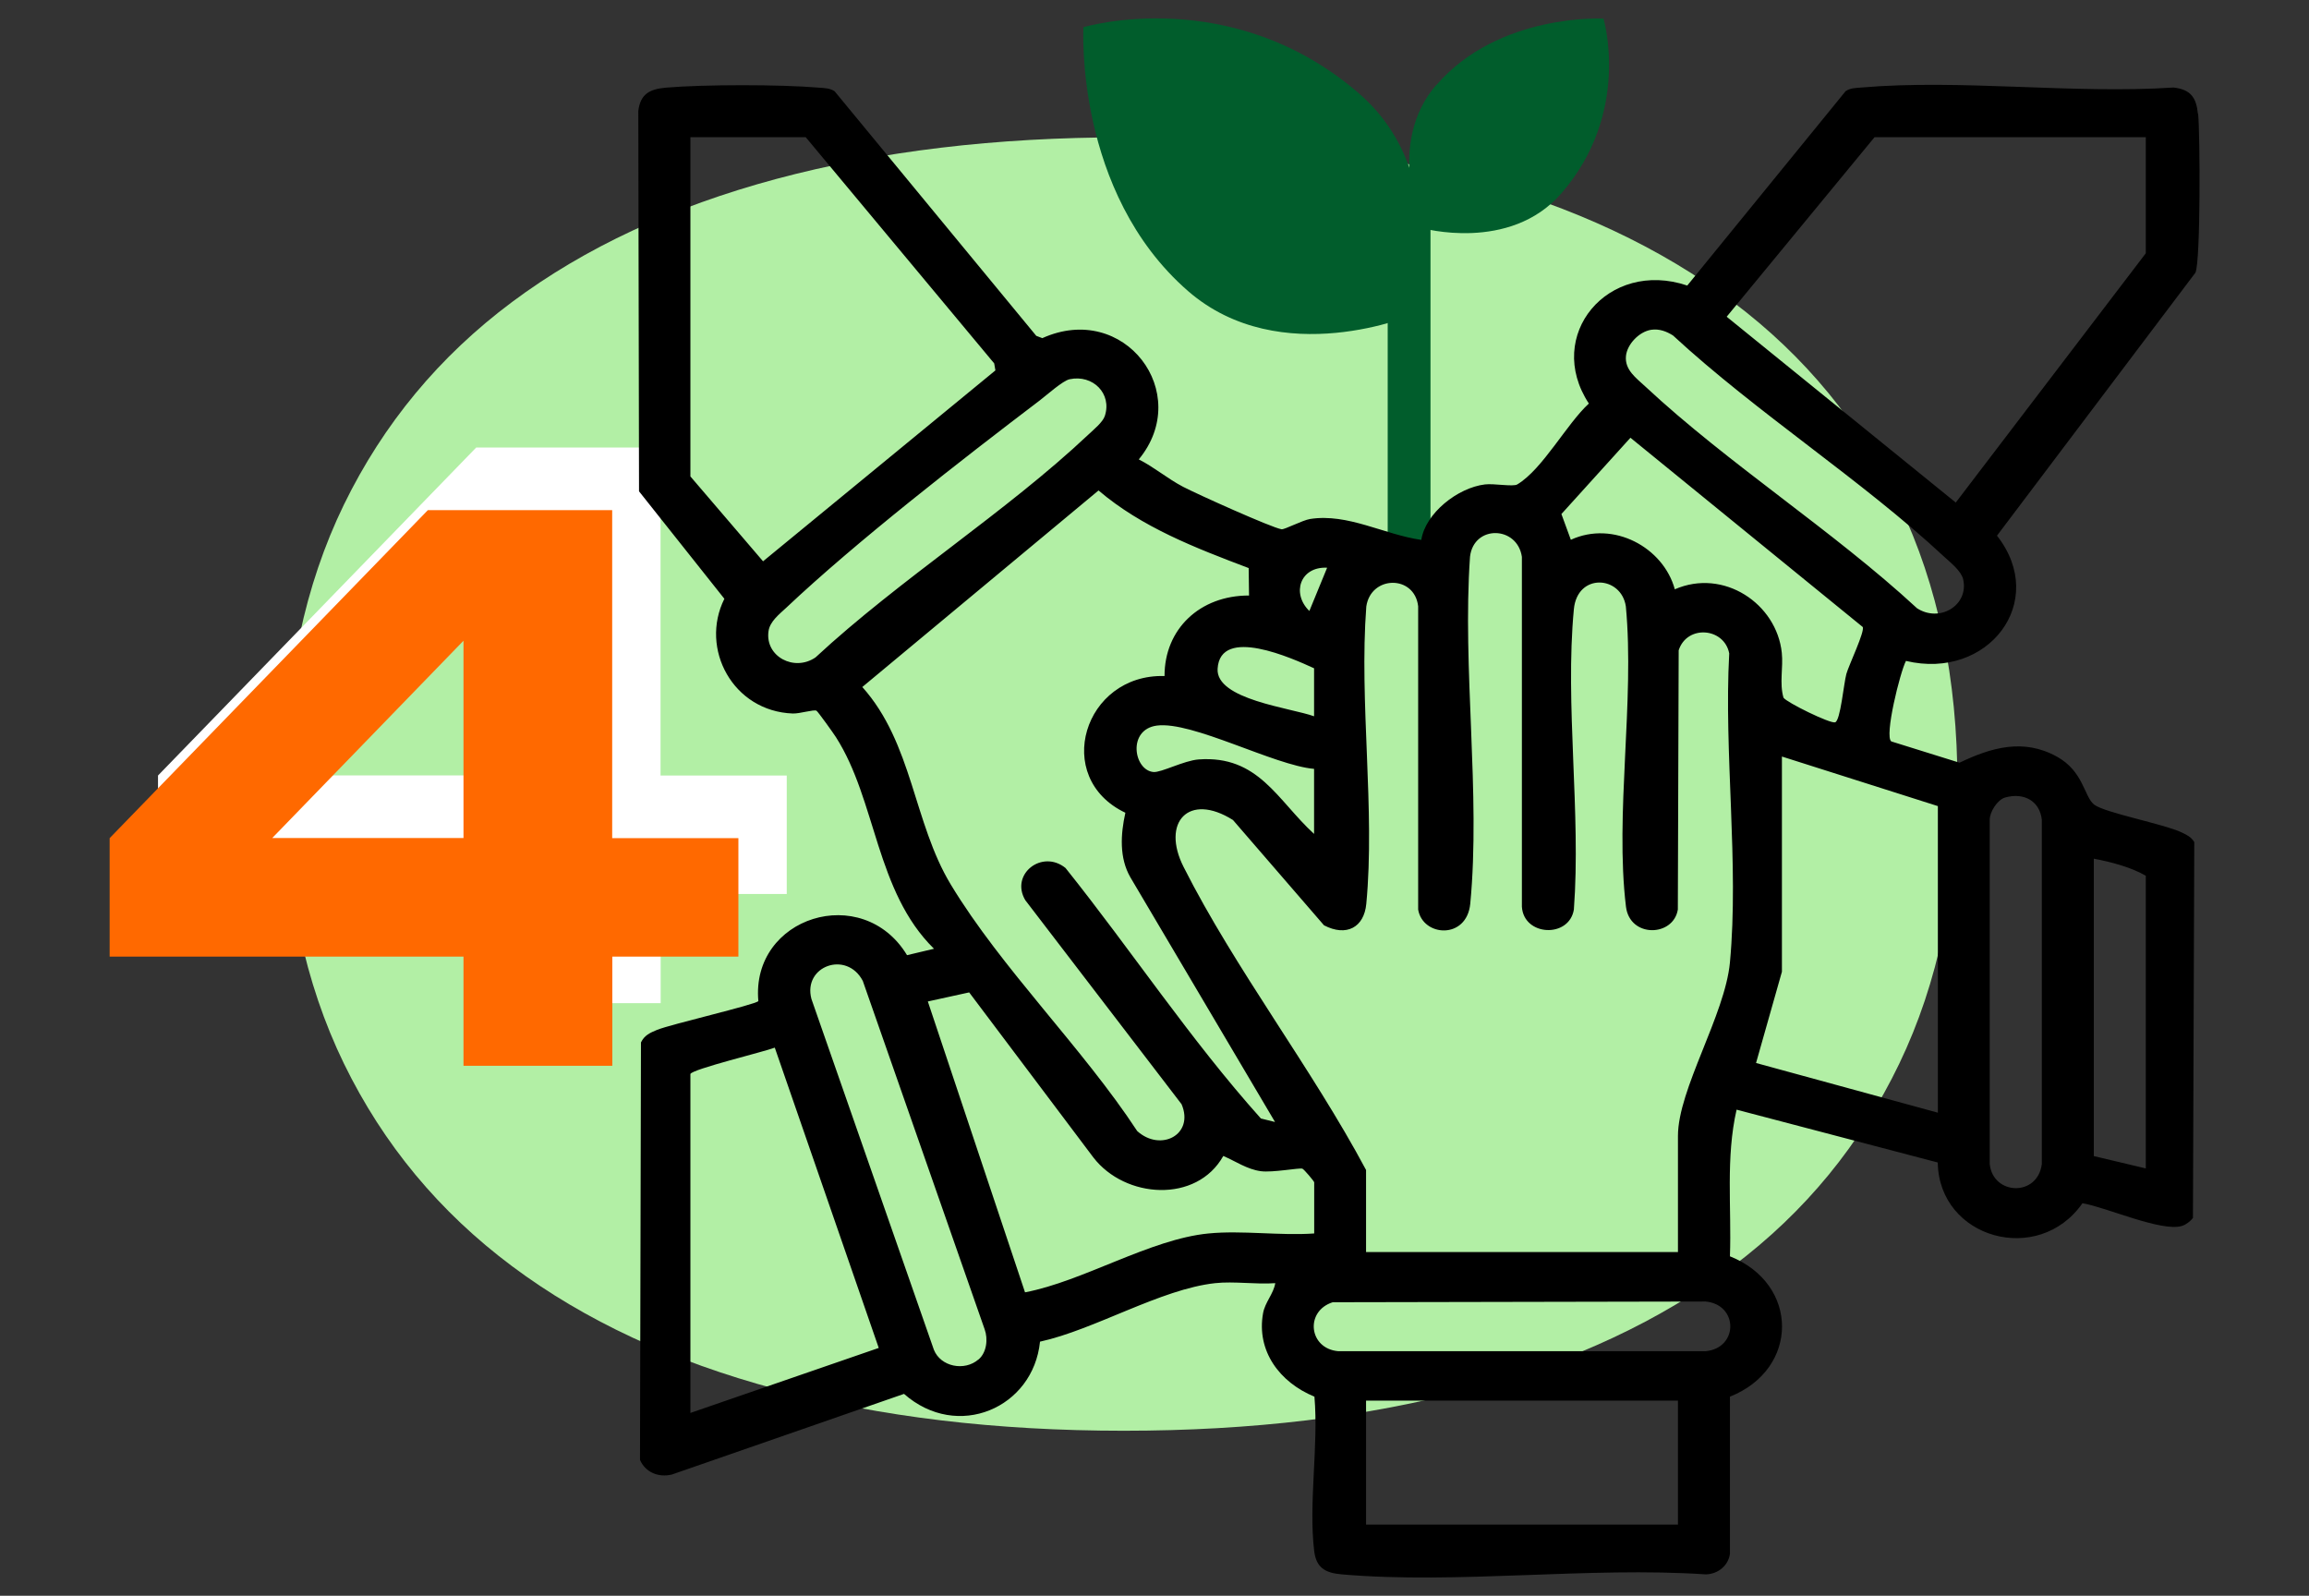 <svg xmlns="http://www.w3.org/2000/svg" id="Layer_1" data-name="Layer 1" viewBox="0 0 191 132"><rect x="0" y="0" width="191" height="132" fill="#333333" stroke="none"/><defs><style>      .cls-1 {        fill: #fff;      }      .cls-2 {        fill: none;      }      .cls-3 {        fill: #015d2c;      }      .cls-4 {        fill: #b2efa5;      }      .cls-5 {        fill: #ff6900;      }    </style></defs><rect class="cls-2" width="191" height="132"></rect><g><path class="cls-4" d="M161.92,64.86c0,8.73-1.6,16.44-4.81,23.12-3.21,6.68-7.79,12.27-13.76,16.76-5.97,4.49-13.21,7.88-21.72,10.17-8.51,2.29-18.06,3.44-28.67,3.44s-20.18-1.15-28.74-3.44c-8.56-2.29-15.85-5.68-21.86-10.17s-10.65-10.07-13.91-16.76c-3.25-6.69-4.88-14.39-4.88-23.12s1.63-16.43,4.88-23.12c3.26-6.68,7.89-12.27,13.91-16.76,6.02-4.49,13.3-7.88,21.86-10.18,8.55-2.29,18.13-3.44,28.74-3.44s20.16,1.14,28.67,3.44c8.51,2.29,15.75,5.69,21.72,10.18,5.97,4.49,10.55,10.07,13.76,16.76,3.2,6.69,4.81,14.39,4.81,23.12Z"></path><g><rect class="cls-3" x="114.79" y="14.57" width="3.54" height="33.55"></rect><path class="cls-3" d="M98.28,24.08c7.66,6.65,18.69,1.92,18.69,1.92,0,0,3.25-11.48-4.52-18.24-10.59-9.19-22.83-5.51-22.83-5.51,0,0-.75,13.65,8.66,21.83Z"></path><path class="cls-3" d="M118.81,7.02c-4.21,4.85-1.21,11.84-1.21,11.84,0,0,7.27,2.06,11.55-2.86,5.82-6.7,3.49-14.46,3.49-14.46,0,0-8.65-.48-13.82,5.49Z"></path></g><path class="cls-1" d="M54.65,73.95v9.03h-12.31v-9.03H13.07v-9.8l26.32-27.13h15.25v27.13h10.44v9.8h-10.44ZM42.34,47.82l-15.82,16.32h15.82v-16.32Z"></path><path class="cls-5" d="M50.65,79.13v9.03h-12.31v-9.03H9.07v-9.8l26.32-27.13h15.25v27.13h10.44v9.8h-10.44ZM38.34,53l-15.82,16.32h15.82v-16.32Z"></path><path d="M181.81,9.41c-.13-1.31-.57-2.01-2.02-2.17-8.32.55-17.62-.71-25.82,0-.46.04-.9.03-1.3.3l-13.1,16.08c-6.55-2.21-11.85,4.12-8.14,9.76-1.85,1.7-3.82,5.43-5.92,6.69-.34.21-1.93-.09-2.67,0-2.26.27-4.93,2.38-5.27,4.59-3.07-.44-6.08-2.22-9.2-1.73-.63.1-2.12.89-2.36.85-.85-.14-7.03-2.93-8.14-3.51-1.3-.68-2.37-1.61-3.67-2.27,4.53-5.49-1.19-13.09-7.98-10.03l-.5-.19-16.68-20.23c-.4-.27-.84-.26-1.3-.3-3.17-.27-9.49-.27-12.66,0-1.35.12-2.11.53-2.28,1.93l.06,31.46,7.06,8.89c-2.06,4.13.71,9.31,5.66,9.49.58.02,1.74-.35,1.96-.23.12.07,1.43,1.9,1.61,2.19,3.35,5.24,3.28,12.76,8.11,17.5l-2.23.53c-3.69-6.08-12.93-3.17-12.3,3.8-.29.31-7.19,1.9-8.38,2.38-.58.24-1.05.45-1.33,1.04l-.08,34.53c.44,1.02,1.52,1.48,2.64,1.21l19.2-6.67c4.42,3.89,10.69,1.17,11.25-4.32,4.52-.99,9.98-4.35,14.49-4.84,1.56-.17,3.38.12,4.97,0-.14.88-.85,1.58-1.01,2.49-.56,3.1,1.35,5.71,4.25,6.9.35,4.03-.5,8.84-.02,12.77.17,1.37.89,1.81,2.28,1.93,9.56.83,20.42-.65,30.12,0,1.02-.03,1.85-.73,1.99-1.69v-13.01c5.74-2.28,5.75-9.32,0-11.61.14-4.05-.36-8.15.55-12.13l16.64,4.37c.1,6.3,8.33,8.59,11.97,3.37,1.93.32,6.54,2.39,8.22,1.88.34-.1.71-.39.92-.66l.11-31.09c-.26-.43-.6-.59-1.04-.8-1.49-.71-6.4-1.63-7.25-2.31-.83-.66-.87-2.76-3.09-3.97-2.76-1.52-5.41-.75-8.04.51l-5.64-1.76c-.6-.4.73-5.75,1.21-6.66,6.78,1.62,11.82-4.89,7.53-10.36l16.42-21.76c.43-1.01.38-11.44.22-13.14ZM173.2,71.03c1.43.27,3.07.7,4.3,1.41v24.21l-4.3-1.02v-24.59ZM164.59,67.83c-.02-.64.63-1.68,1.27-1.86,1.59-.45,2.89.32,3.04,1.86v28.45c-.34,2.74-4.05,2.6-4.31,0v-28.45ZM109.78,46.96l-1.47,3.58c-1.49-1.45-.77-3.69,1.47-3.58ZM108.7,55.28v3.97c-1.93-.7-8.13-1.38-7.98-3.93.21-3.58,6.23-.84,7.98-.04ZM108.7,63.6v5.38c-3.05-2.79-4.59-6.52-9.55-6.16-1.21.09-3.1,1.1-3.74,1.04-1.63-.15-2.17-3.51.28-3.84,2.93-.39,9.72,3.3,13.01,3.58ZM57.11,39.4V11.35h9.54l15.59,18.71.1.58-19.22,15.79-6.01-7.02ZM67.46,54.38c-1.77,1.21-4.18-.08-3.89-2.16.11-.81.88-1.4,1.47-1.95,5.77-5.45,14.52-12.25,20.97-17.15.58-.44,1.9-1.63,2.47-1.75,1.93-.41,3.52,1.2,2.91,3.04-.17.52-.93,1.13-1.35,1.53-6.83,6.44-15.63,11.99-22.58,18.44ZM71.34,56.82l19.53-16.25c3.58,3.05,8.01,4.75,12.42,6.42l.03,2.27c-4.07-.01-7,2.78-6.99,6.66-6.67-.19-9.33,8.41-3.24,11.31-.39,1.76-.52,3.73.42,5.35l11.96,20.23-1.17-.29c-5.84-6.52-10.69-13.88-16.16-20.72-1.94-1.57-4.6.51-3.33,2.66l12.93,16.88c1.07,2.52-1.73,3.97-3.67,2.22-4.51-6.88-11.22-13.44-15.42-20.39-3.1-5.13-3.15-11.68-7.32-16.34ZM57.11,116.89v-28.05c.14-.4,6.07-1.83,6.98-2.18l8.6,24.84-15.59,5.38ZM80.94,112.45c-1.15,1-3.13.61-3.69-.8l-10.13-29.02c-.72-2.73,2.92-4.03,4.25-1.49l10.08,28.82c.29.8.17,1.91-.5,2.49ZM99.97,102.03c-4.84.47-10.35,3.95-15.18,4.87l-8.04-24.06,3.42-.75,10.27,13.65c2.63,3.42,8.55,3.81,10.75-.12,1.01.43,1.97,1.11,3.11,1.26.96.13,3.15-.29,3.43-.21.13.04.98,1.05.98,1.13v4.23c-2.8.2-5.98-.27-8.73,0ZM138.8,126.11h-25.8v-10.25h25.8v10.25ZM141.09,111.77h-30.38c-2.45-.2-2.79-3.31-.47-4.05l30.85-.06c2.72.26,2.72,3.85,0,4.11ZM143.1,79.61c-.41,4.36-4.3,10.5-4.3,14.35v9.61h-25.8v-6.79c-4.48-8.4-10.84-16.64-15.09-25.06-1.87-3.69.41-6.2,4.08-3.89l7.53,8.71c1.86.97,3.32.17,3.5-1.78.74-7.81-.6-16.67,0-24.59.38-2.59,3.99-2.63,4.29-.02v25.09c.38,2.25,4.02,2.51,4.31-.49.87-9.1-.67-19.47-.02-28.71.32-2.64,3.91-2.55,4.29.02v28.94c.15,2.45,3.91,2.62,4.3.24.6-8-.75-16.95,0-24.85.29-3.02,3.92-2.78,4.3-.23.74,7.84-.92,17.18.01,24.84.32,2.6,3.92,2.5,4.29.24l.07-21.45c.69-2.13,3.77-1.88,4.18.26-.45,8.23.82,17.43.06,25.55ZM138.54,48.75c-.94-3.47-5.08-5.72-8.6-4.1l-.78-2.13,5.71-6.31,19.21,15.65c.21.34-1.16,3.19-1.35,3.89-.22.82-.49,3.87-.93,4-.42.12-4.02-1.65-4.27-2.04-.35-1.21-.01-2.49-.14-3.71-.42-4.06-4.81-7.02-8.86-5.25ZM160.3,66.68v25.36l-15.04-4.11,2.14-7.55v-17.8l12.9,4.1ZM158.55,50.29c-6.94-6.41-15.6-11.93-22.44-18.31-.76-.71-1.73-1.38-1.61-2.54.1-.96,1.08-2,2.08-2.16.67-.1,1.27.13,1.81.47,6.94,6.41,15.59,11.93,22.44,18.31.52.48,1.4,1.17,1.56,1.85.5,2.17-1.97,3.64-3.85,2.38ZM177.5,20.95l-15.72,20.62-18.95-15.37,12.23-14.85h22.44v9.61Z"></path></g></svg>